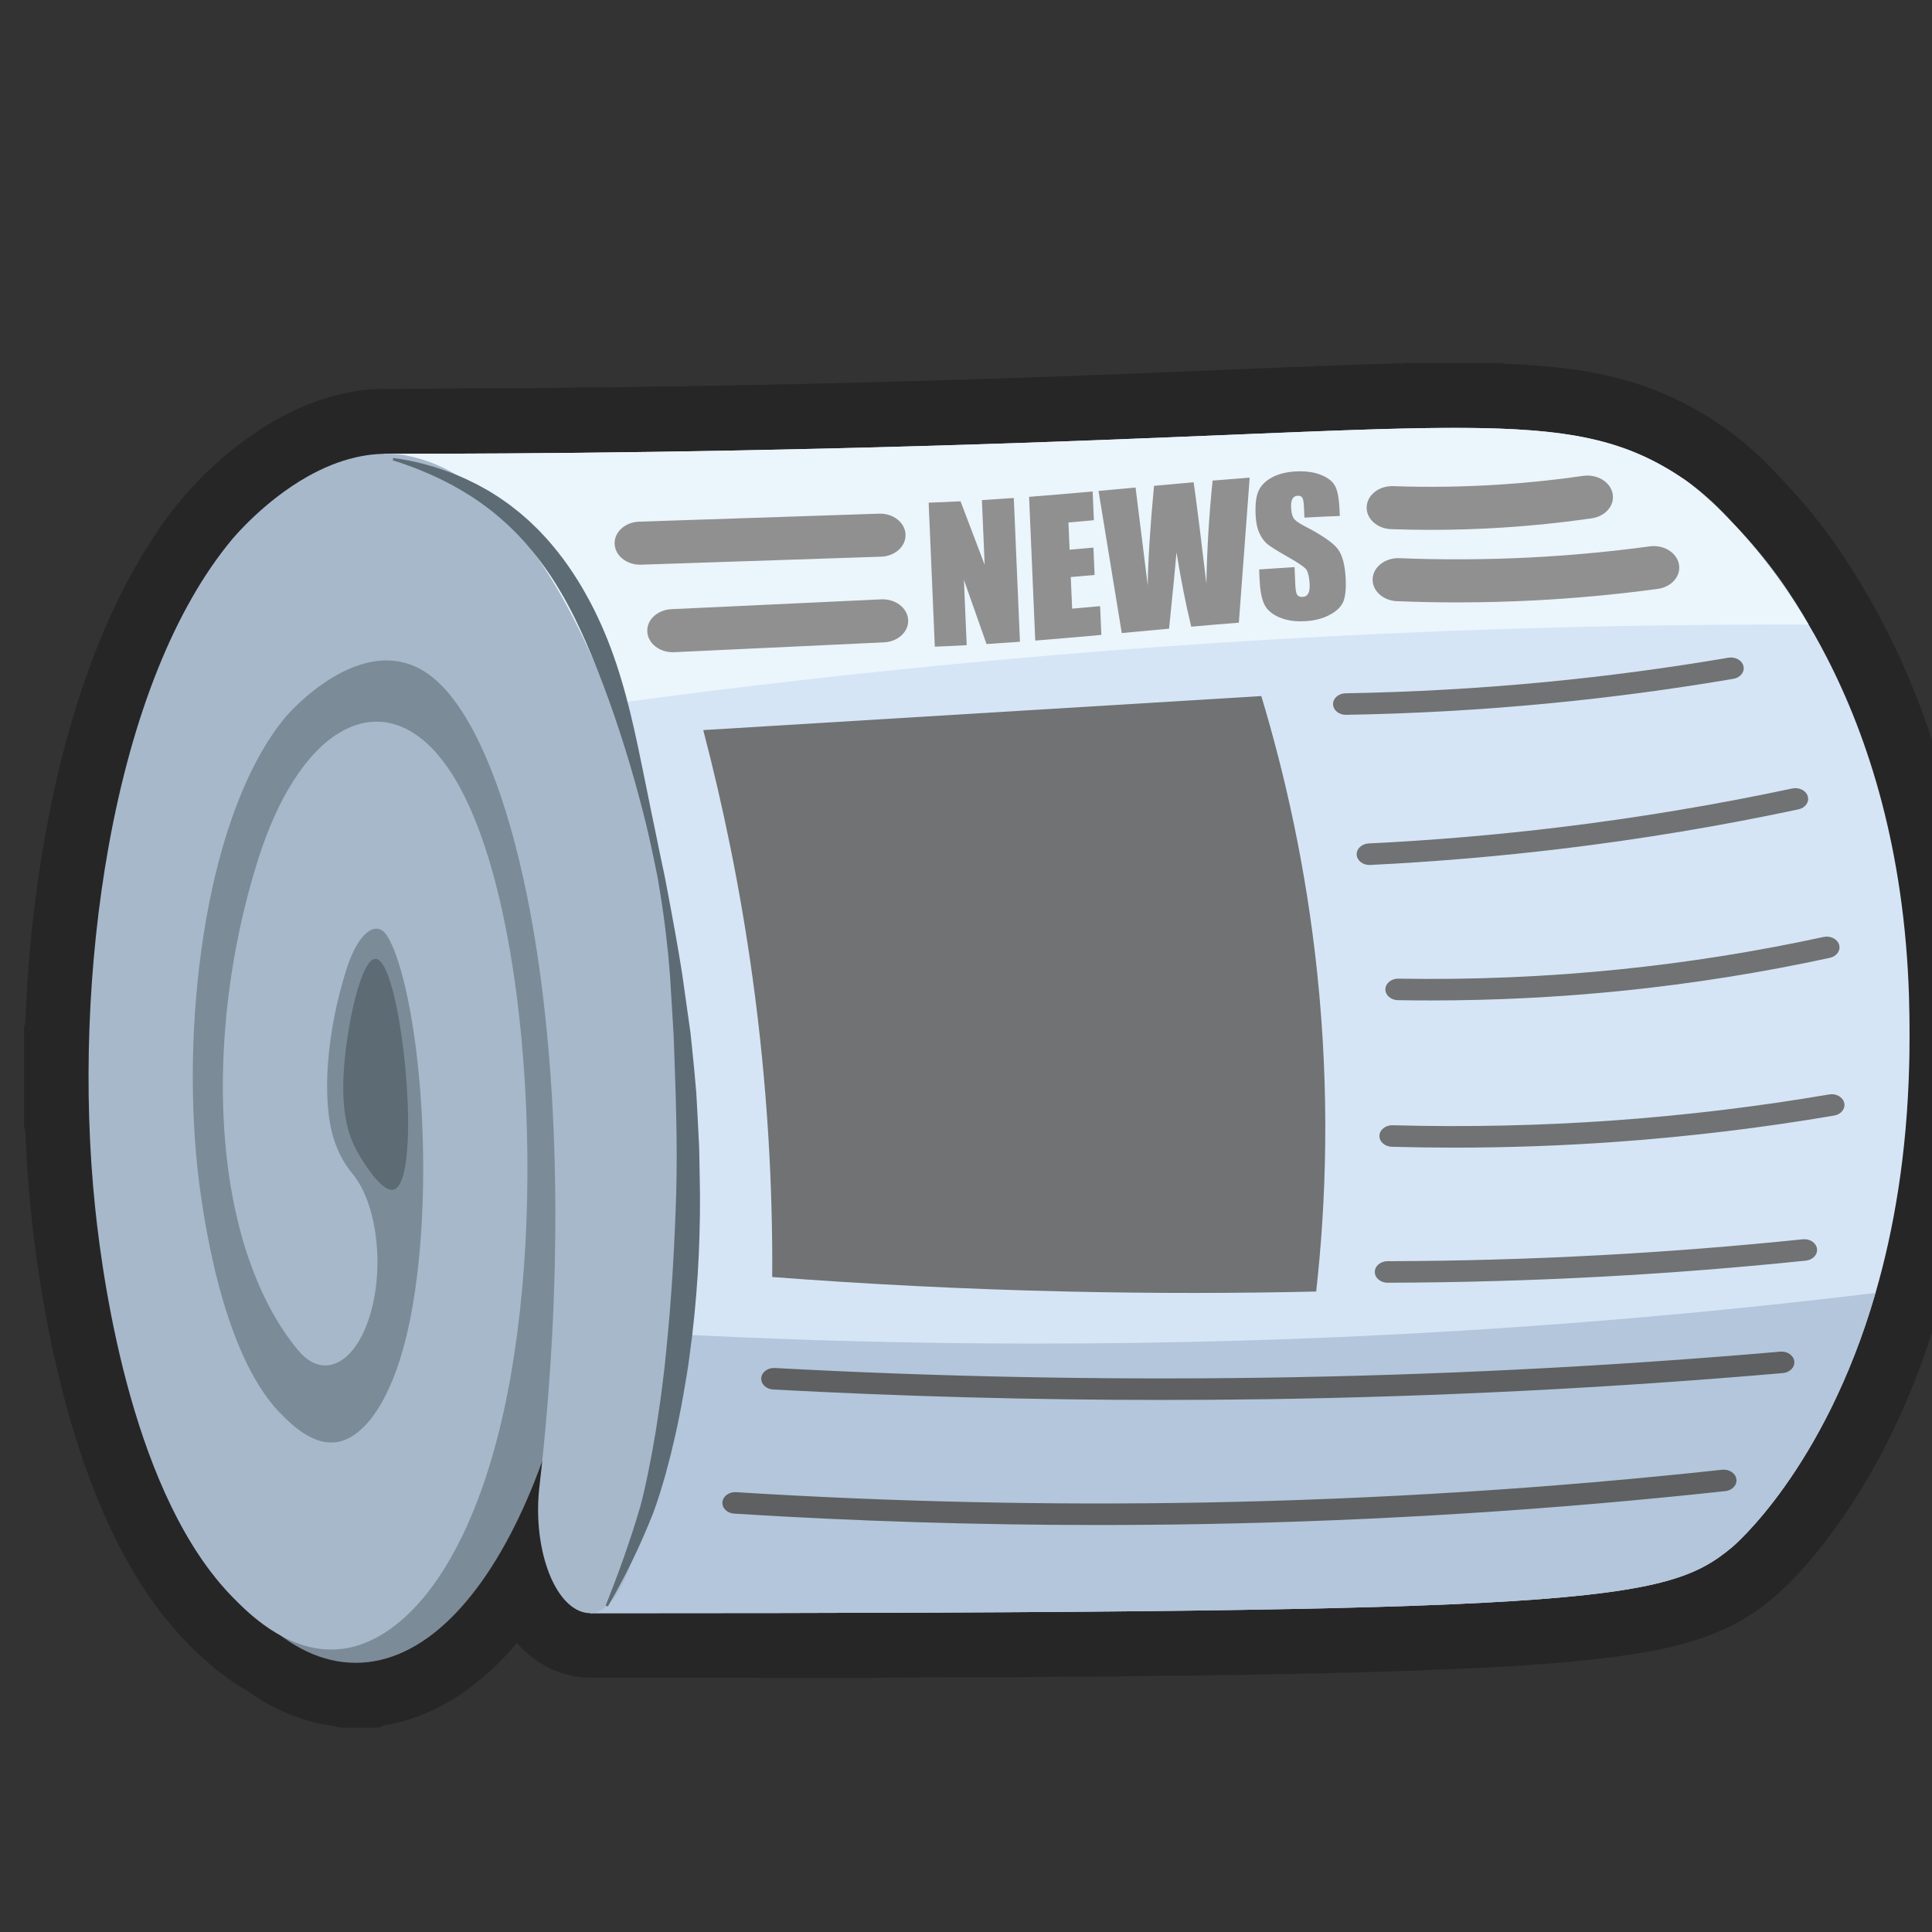 <?xml version="1.0" encoding="UTF-8" standalone="no"?>

<svg
   version="1.1"
   id="svg2"
   width="32"
   height="32"
   viewBox="650 650 1400 1400"
   xmlns="http://www.w3.org/2000/svg">
  <rect x="650" y="650" width="1400" height="1400" fill="#333333" stroke="none"/>
  <g
     transform="matrix(1.333,0,0,-1.333,0,2666.667)">
    <g
       transform="scale(0.1)">
      <path
         d="m 12574.9,12805.9 c 132.8,0 265.5,0 398.2,0 6,-2.5 12.3,-2.5 18.6,-2.6 36.9,-0.5 73.8,-1.5 110.8,-3.5 57.8,-3 115.4,-7.8 173,-12.9 74.4,-6.6 148.2,-17.3 221.3,-32 132.8,-26.6 260,-69.3 380.6,-131.6 124.4,-64.3 236.7,-144.9 337.1,-242.4 46.1,-44.8 89.2,-92.4 132.9,-139.4 77.6,-83.4 149.7,-171.5 215.1,-264.8 127.9,-182.2 236.2,-375.6 328.7,-578.1 97.7,-214 173.6,-435.6 231.4,-663.5 41.2,-162.5 72.9,-326.9 94.9,-493.2 18.8,-142.5 35.5,-285.3 37.7,-429.3 0.1,-5.5 1.6,-10.9 2.5,-16.4 0,-191.5 0,-382.9 0,-574.3 -2.4,-8.1 -2.6,-16.5 -2.7,-24.9 0,-18.1 0.3,-36.4 -0.8,-54.5 -5.8,-91.9 -13.6,-183.6 -23.9,-275.2 -14.3,-127.1 -33.1,-253.4 -57.4,-378.8 -39.8,-205.3 -92.9,-407.1 -162.6,-604.3 -58.9,-166.9 -128.1,-329.2 -210.6,-485.8 -65.5,-124.4 -137.8,-244.6 -219.9,-358.8 -78.8,-109.6 -162.9,-214.8 -262.5,-306.5 -65.2,-60.1 -137.7,-109.4 -218.8,-145.7 -100.7,-45.1 -207,-71.2 -314.9,-91.5 -137.2,-25.9 -275.9,-40.6 -414.7,-53.8 -71.5,-6.8 -143.1,-11.9 -214.8,-16.9 -70.9,-4.9 -141.9,-9.4 -212.9,-12.5 -57.1,-2.5 -114.2,-5.9 -171.3,-8.2 -72.5,-2.9 -145,-4.9 -217.4,-8.7 -41.1,-2.2 -82.3,-0.8 -123.4,-3.8 -47.3,-3.5 -94.8,-1.3 -142.3,-4.3 -54.2,-3.4 -108.7,-1 -163.1,-4.2 -62.7,-3.6 -125.6,-0.8 -188.4,-4.1 -75.2,-3.9 -150.6,-0.8 -226,-4.2 -90.6,-4.1 -181.4,-0.8 -272.2,-4.1 -117.2,-4.4 -234.5,-0.9 -351.8,-4.2 -158.4,-4.6 -316.9,-1.4 -475.4,-4.1 -273.7,-4.7 -547.5,-0.6 -821.25,-4.3 -192.74,-2.6 -385.51,-2.1 -578.28,-1.7 -78.97,0.2 -157.94,0.4 -236.91,0.3 -294.08,-0.1 -588.17,0 -882.26,0 -11.17,0 -22.2,0.8 -33.26,3.2 -47.33,10.1 -83.58,37.5 -114.48,73 -38.14,43.7 -63.95,94.8 -84.58,148.5 -41.32,107.7 -55.85,220.3 -58.23,334.6 -1.03,49.5 3.88,99 9.36,148.3 2.5,22.5 7.88,45 5.93,68.5 -6.78,-2.4 -6.72,-8.1 -8.4,-12.2 -14.75,-36.3 -28.59,-72.9 -43.74,-108.9 -68.9,-163.9 -149.73,-321.6 -251.69,-467.7 -84.82,-121.6 -181.55,-232.1 -302.56,-319.4 -88.33,-63.7 -184.49,-109.8 -292.6,-128.9 -17.11,-3.1 -34.85,-3 -51.26,-9.7 -33.54,0 -67.07,0 -100.6,0 -10.23,2.1 -20.38,4.9 -30.71,6.2 -81.45,10.4 -157.08,37.8 -228.96,76.8 -37.56,20.3 -70.98,47.2 -107.76,68.5 -78,45 -147.62,100.6 -212.37,162.6 -82.5,79 -155.42,166.2 -219.34,260.9 -97.35,144.3 -174.28,299.2 -239.63,460 -84.58,208.2 -147.97,423 -199.32,641.6 -36.59,155.7 -66.61,312.7 -90.93,470.8 -15.29,99.4 -28.74,199 -39.33,299 -6.46,61.1 -12.11,122.2 -17.24,183.4 -6.42,76.5 -10.77,153.1 -14.69,229.8 -1.89,36.9 -2.96,73.9 -4.27,110.9 -0.23,6.4 -1.28,12.5 -3.9,18.3 0,132.7 0,265.5 0,398.2 2.61,5.8 3.67,11.9 3.9,18.3 2.86,78.8 6.21,157.5 11,236.3 4.06,66.9 8.87,133.7 14.8,200.4 8.52,96 19.17,191.7 31.63,287.2 17.6,135.1 39.13,269.5 65.24,403.1 38.72,198.3 86.88,394.2 147.96,586.8 53.26,168 115.84,332.3 191.87,491.4 57.61,120.5 123.29,236.4 197.81,347.4 102.59,152.9 226.8,284.9 373.58,395.8 107.72,81.4 223.22,148.5 352.82,189 62.15,19.5 125.56,34.5 190.82,35.4 134.72,1.9 269.47,1 404.23,3.4 91.84,1.6 183.71,1.5 275.58,1.3 114.83,-0.1 229.68,-0.3 344.51,3 56.74,1.6 113.5,1.6 170.27,1.5 67.5,0 135.02,-0.1 202.52,2.7 92.03,3.7 184.22,-0.2 276.39,3.9 84.32,3.8 168.87,0.2 253.32,4.5 66.17,3.3 132.52,0.3 198.84,3.9 68.94,3.7 138.13,0.4 207.2,4.5 54.99,3.2 110.17,0.6 165.32,3.9 59.14,3.5 118.56,0.6 177.86,4.5 48.7,3.2 97.58,0.6 146.45,3.8 52.85,3.5 105.99,0.9 159,4.6 43.1,3 86.44,0.8 129.64,3.8 48.7,3.3 97.7,1 146.5,4.6 39.6,2.9 79.4,0.6 119.2,3.8 43,3.5 86.4,1 129.6,4.5 38.9,3.1 78.1,2.2 117.1,3.8 78.1,3 156.2,4.7 234.2,9 35.5,1.9 71.1,2.1 106.6,3.6 72.5,3 145,4.8 217.4,9 33.4,1.9 66.9,2 100.4,3.5 68.9,3.2 137.9,5.9 206.9,8.7 66.9,2.7 133.8,5.6 200.7,8.4 68.2,2.9 136.5,5.8 204.8,8.2 48.1,1.8 96.2,4.7 144.3,5.4 4.6,0.1 9.1,0 13.7,-0.1 9.5,-0.2 18.9,-0.4 28.2,0.8 48.6,6.3 97.6,1.9 146.3,6.8 36,3.5 72.4,1.4 108.7,3.7 50.7,3.2 101.8,1.9 152.7,4.7 28.8,1.5 57.7,1.3 86.7,1.2 13,-0.1 26,-0.2 39,-0.1 1,0 2.1,0 3.1,0 6.6,0 13.3,-0.1 19.6,2.6"
         style="fill:#484545;fill-opacity:1;fill-rule:nonzero;stroke:none"
         id="path14" />
      <path
         d="m 12574.9,12805.9 v -349.3 c 132.8,0 265.5,0 398.2,0 v 349.3 l -134.4,-322.4 c 21.4,-9 41.9,-15.2 60,-19.3 27.3,-6.3 49,-8.4 63.7,-9.3 14.7,-0.9 22.9,-0.8 24.5,-0.9 33.9,-0.5 66.2,-1.4 97,-3 51.2,-2.7 104.7,-7 160.6,-12 61.5,-5.5 122.7,-14.4 183.7,-26.6 104.4,-21 199.5,-53.3 288.8,-99.4 94.8,-49.1 178.1,-109 254.1,-182.7 35.5,-34.4 74.8,-77.4 120.5,-126.7 67.6,-72.6 129.4,-148.3 185,-227.6 114.4,-162.9 212.3,-337.3 296.8,-522.5 88.3,-193.3 157.5,-394.8 210.6,-604.3 37.9,-149.5 67,-300.4 87.2,-453 18.5,-139.1 33,-268.4 34.8,-389 0.2,-16.4 1.5,-30 2.8,-40.7 1.9,-16 3.9,-25.7 4.6,-29.6 0.2,-1 0.3,-1.6 0.4,-1.8 v -0.1 l 228.9,43.5 -230.3,-35.4 c 0.8,-5.3 1.4,-8 1.4,-8.1 l 228.9,43.5 -230.3,-35.4 345.3,53.1 h -349.3 c 0,-191.5 0,-382.9 0,-574.3 h 349.3 l -335.1,98.8 c -9.6,-32.7 -13.4,-60.8 -15.2,-81.4 -1.7,-20.7 -1.6,-34.2 -1.7,-40.7 v 0.1 c 0,-3.5 0,-6.7 0,-9.7 0,-3 0,-5.7 0,-8.3 0,-5.7 0,-9.9 -0.1,-12.6 0,-1.4 0,-2.4 0,-3 l -0.1,-0.6 v -0.1 l 4.9,-0.3 -4.9,0.3 v 0 l 4.9,-0.3 -4.9,0.3 v 0.1 c -5.4,-86.9 -12.8,-172.9 -22.3,-258.2 -13.4,-118.8 -30.9,-235.9 -53.3,-351.4 -36.8,-190.2 -85.6,-375.1 -148.9,-554.4 -54,-153 -116.7,-299.5 -190.4,-439.3 -59.4,-112.8 -123.4,-219 -194.4,-317.7 -35.9,-49.9 -71.4,-96.5 -107.1,-138.9 -35.7,-42.4 -71.6,-80.6 -108.5,-114.6 -40.3,-37 -80.6,-63.9 -124.9,-83.8 -31.4,-14.1 -66.5,-26.4 -105.9,-37.4 -39.4,-11 -83.2,-20.6 -130.9,-29.6 -118.8,-22.5 -246.8,-36.5 -383.2,-49.4 -65.9,-6.3 -134.5,-11.2 -205.6,-16.1 -69.9,-4.8 -137.9,-9.2 -204.1,-12 -60.9,-2.7 -117.6,-6.1 -170.1,-8.2 -69.3,-2.8 -143.4,-4.7 -222.2,-8.9 -10.2,-0.6 -26.2,-0.9 -47.9,-1.2 -21.7,-0.3 -49.1,-0.7 -82.1,-3 v 0 c -9.7,-0.8 -26.2,-1.2 -49.4,-1.4 -23.2,-0.3 -53.1,-0.4 -89.5,-2.6 -14.6,-1 -35.4,-1.4 -62.4,-1.6 -26.9,-0.2 -60,-0.3 -99.1,-2.5 -19.4,-1.2 -44.6,-1.5 -75.6,-1.7 -31,-0.2 -67.9,-0.2 -110.4,-2.3 -26.8,-1.5 -58.9,-1.7 -96.3,-1.9 -37.3,-0.1 -79.8,-0.1 -127.5,-2.3 -35.8,-1.6 -76.1,-1.9 -121,-1.9 -44.9,-0.1 -94.4,-0.1 -148.4,-2.1 -50.7,-1.9 -105.2,-2.1 -163.3,-2.2 -58.2,-0.1 -120,0 -185.5,-1.8 -147.1,-4.4 -304.2,-1.3 -471.4,-4 -266.2,-4.6 -539.6,-0.6 -819.95,-4.3 -117.26,-1.6 -235.24,-2 -353.94,-2 -145.25,0 -291.57,0.7 -438.94,0.7 -5.86,0 -11.83,0 -17.88,0 h -1.62 1.76 c -114.89,-0.1 -229.79,-0.1 -344.7,-0.1 -179.1,0 -358.23,0 -537.41,0.1 h 0.02 l -0.02,-190.5 39.71,185.9 c -19.85,4.2 -34.51,4.5 -39.69,4.6 l -0.02,-190.5 39.71,185.9 h -0.03 l -35.59,-166.6 67.48,156.4 c -9.93,4.3 -21.08,7.9 -31.89,10.2 l -35.59,-166.6 67.48,156.4 -60.36,-139.9 94.41,119.9 c -7.18,5.7 -19.06,13.6 -34.05,20 l -60.36,-139.9 94.41,119.9 -61.78,-78.4 69.57,71.7 c -1.6,1.5 -4.16,3.9 -7.79,6.7 l -61.78,-78.4 69.57,71.7 -38.36,-39.6 40.08,37.9 -1.72,1.7 -38.36,-39.6 40.08,37.9 -19.44,-18.4 19.81,18 -0.37,0.4 -19.44,-18.4 19.81,18 -3.84,-3.5 3.91,3.4 -0.07,0.1 -3.84,-3.5 3.91,3.4 c -0.44,0.5 -2.61,3 -6.49,10 -3.85,7 -9.2,18.3 -15.3,34.2 -10.94,28.5 -19.2,59.8 -25.05,95.7 -5.85,35.8 -9.14,76.2 -10.06,121 -0.04,2 -0.06,4 -0.06,6.2 -0.11,21.6 2.55,53.8 7.36,96.2 l -51.23,5.7 51.16,-6.3 0.07,0.6 -51.23,5.7 51.16,-6.3 0.03,0.3 c 0.16,1.5 1.63,10.5 3.76,26.7 2.04,16.1 4.72,39.8 4.77,70.3 0,12.1 -0.46,25.2 -1.61,39.2 l -37.37,452.1 -427.55,-151.7 c -21.42,-7.6 -44.22,-18 -66.55,-31.5 -19.52,-11.8 -38.59,-26.1 -55.71,-41.7 -15,-13.6 -28.49,-28.3 -40,-42.9 -20.24,-25.7 -34.2,-50.7 -43.51,-70.6 -7.01,-15.1 -11.57,-27.4 -14.67,-36.4 -2.32,-6.8 -3.82,-11.7 -4.72,-14.8 -0.68,-2.2 -1.02,-3.4 -1.03,-3.5 l 239.68,-69.5 -239.15,71.3 c -0.38,-1.2 -0.53,-1.8 -0.53,-1.8 l 239.68,-69.5 -239.15,71.3 313.15,-93.3 -302.6,123.2 c -6.62,-16.3 -9.38,-26.1 -10.55,-29.9 l 313.15,-93.3 -302.6,123.2 c -16.93,-41.6 -30.36,-77 -42.28,-105.3 -62.09,-147.8 -132.08,-282.7 -216.13,-403.1 -35.17,-50.4 -70.72,-95.5 -107.17,-134.7 -36.48,-39.2 -73.72,-72.7 -113.3,-101.3 -27.85,-20.1 -53.7,-35.1 -77.95,-46 -24.34,-10.9 -47.03,-18 -71.08,-22.3 h -0.02 l 30.04,-169.8 -23.76,170.8 c -1.04,-0.1 -3.14,-0.4 -6.28,-1 l 30.04,-169.8 -23.76,170.8 10.14,-72.9 -9.39,73 -0.75,-0.1 10.14,-72.9 -9.39,73 h -0.39 c -2.32,-0.4 -14.63,-1.4 -36.75,-5.1 -21.96,-3.8 -54.42,-10.7 -92.82,-26.4 l 132.51,-323.2 v 349.3 c -33.54,0 -67.07,0 -100.6,0 v -349.3 l 70.06,342.2 -16.21,-79.1 16.79,79 -0.58,0.1 -16.21,-79.1 16.79,79 -5.99,-28.2 6.07,28.2 h -0.08 l -5.99,-28.2 6.07,28.2 -0.82,0.2 c -2.01,0.4 -7.66,1.8 -17.02,3.7 -9.36,2 -22.46,4.5 -39.48,6.7 -15.78,2 -31.57,5.7 -49.06,11.7 -17.45,5.9 -36.56,14.3 -57.69,25.7 l -10.97,6 10.97,-6 c -0.19,0 -8.61,5.1 -24.88,16.2 -16.33,10.9 -40.44,27.9 -74.43,47.6 -24.1,13.9 -47.96,30.1 -72.12,48.8 -24.15,18.7 -48.56,39.9 -73.44,63.7 -64.03,61.4 -120.74,129 -171.36,204 -80.19,118.8 -146.75,251.3 -205.56,396.1 -75.95,186.9 -134.53,384.1 -182.89,590 -34.37,146.2 -62.7,294.3 -85.74,444 -14.63,95.2 -27.32,189.3 -37.2,282.7 -6.14,57.9 -11.56,116.5 -16.53,175.8 -5.9,70.3 -10.07,143.1 -13.92,218.5 -1.64,31.7 -2.67,66.9 -4.03,105.4 -0.66,18.3 -2.61,40.8 -7.82,66.4 -5.16,25.6 -13.8,54.5 -26.8,83.2 l -318.38,-143.7 h 349.31 c 0,132.7 0,265.5 0,398.2 h -349.31 l 318.63,-143.2 c 12.87,28.6 21.43,57.2 26.55,82.7 5.18,25.5 7.13,47.9 7.8,66.1 2.81,77.4 6.06,153.3 10.59,227.8 3.9,64.3 8.49,127.8 14.08,190.7 8.06,90.8 18.18,181.8 30.06,273 16.73,128.3 37.11,255.4 61.69,381.3 36.58,187.2 81.66,370.1 138.11,548.1 49.28,155.5 106.23,304.5 174.04,446.3 50.66,105.9 107.97,207 172.7,303.4 81.89,121.8 178.25,224.1 294.11,311.8 42.79,32.4 84.43,59.8 125.22,82.1 40.84,22.3 80.73,39.5 121.34,52.3 23.15,7.2 42.53,12.3 57.74,15.3 15.26,3 26.21,4 33.68,4.1 129.9,1.8 265.08,0.9 405.52,3.4 63.73,1.1 128.65,1.4 194.76,1.4 49.12,0 98.9,-0.1 149.33,-0.1 91.12,0 184.38,0.4 279.76,3.1 41.65,1.2 85.7,1.4 132.13,1.4 18.43,0 37.24,0 56.42,0 59.25,0 122.08,0.2 188.45,2.9 36.42,1.5 77.78,1.6 124.08,1.6 46.3,0 97.53,0 153.65,2.4 32.12,1.5 69.49,1.6 112.08,1.8 42.59,0.1 90.4,0.2 143.34,2.8 21.88,1.2 49.49,1.4 82.84,1.4 33.34,0.2 72.42,0.2 117.13,2.6 22.78,1.2 51.6,1.5 86.44,1.6 34.83,0.2 75.68,0.3 122.43,3 15.11,0.9 36.48,1.2 64.12,1.3 27.64,0.2 61.56,0.2 101.63,2.6 16.99,1 40.5,1.3 70.5,1.5 29.98,0.2 66.46,0.4 109.28,3.1 10.61,0.7 28.13,1.1 52.61,1.2 24.46,0.2 55.88,0.2 94.08,2.6 13.06,1 32.96,1.3 59.7,1.5 26.72,0.3 60.28,0.5 100.51,3.2 7.59,0.6 22.17,0.9 43.79,1.1 21.64,0.2 50.24,0.3 85.74,2.7 10.7,0.8 28.5,1.1 53.2,1.4 24.7,0.3 56.4,0.5 94.9,3.3 4.5,0.4 16.9,0.8 37.1,0.9 20.3,0.3 48.4,0.3 84.3,3.1 5.5,0.5 19.1,0.9 40.8,1.1 21.6,0.3 51.4,0.4 89,3.4 7.6,0.6 20,1.1 37.1,1.4 17.1,0.4 38.9,0.5 65.4,1.5 74.2,2.9 154.2,4.6 239.8,9.3 23.9,1.4 57.9,1.6 102.1,3.4 68.5,2.9 142.8,4.7 222.8,9.2 21.1,1.3 53.2,1.5 96.2,3.4 67.7,3.1 136.1,5.8 205.2,8.6 67.4,2.7 134.5,5.6 201.3,8.4 68.4,2.9 135.9,5.7 202.6,8.1 54.2,2 99.8,4.8 136.7,5.2 l -1.8,127.7 V 12437 h 1.8 l -1.8,127.7 v -127.7 56.8 l -0.5,-56.8 h 0.5 v 56.8 l -0.5,-56.8 h 1.3 c 2.7,0 9.4,-0.3 20.4,-0.3 14,0.1 34.9,0.3 62.7,3.9 v 0 l -0.5,4.2 0.5,-4.2 v 0 l -0.5,4.2 0.5,-4.2 c 0.3,0.2 11.6,0.9 34.3,1.1 22.6,0.3 56.6,0.1 101.5,4.5 h 0.2 c 1.5,0.1 10.3,0.5 26.4,0.6 16,0.3 39.3,0.2 69.7,2.1 15,1 34.9,1.5 59.8,1.9 24.9,0.4 54.7,0.7 89.4,2.5 10.2,0.6 23.6,0.9 40.4,0.9 15.5,0 33.9,-0.3 55.1,-0.3 4.4,0 9,0 13.6,0.1 v 0 l -1,162.9 V 12454 h 1 l -1,162.9 v -162.9 70.2 l -0.1,-70.2 h 0.1 v 70.2 l -0.1,-70.2 h 1 c 0.7,0 1.7,0 3.1,0 7.2,0.1 24.1,-0.2 50.5,2.9 13.2,1.5 28.7,4.1 46.1,8.3 17.3,4.3 36.4,10.3 56.1,18.5 l -135.1,322.2 v -349.3 349.3 l -135,322.1 123.8,-295.3 -76.3,311 c -14.5,-3.5 -30.7,-8.6 -47.5,-15.7 l 123.8,-295.3 -76.3,311 73.7,-300.3 -22.9,308.4 c -11.7,-0.9 -29.1,-2.8 -50.8,-8.1 l 73.7,-300.3 -22.9,308.4 19.1,-258 v 258.8 c -0.9,0 -7.3,0.1 -19.1,-0.8 l 19.1,-258 v 258.8 -69.5 l 0.2,69.5 h -0.2 v -69.5 l 0.2,69.5 h -1 c -0.7,0 -1.8,0 -3.2,0 -0.9,0 -2,0 -3.2,0 v 0 c -3,0 -6.1,0 -9.4,0 -15.5,0 -33.9,0.2 -55.1,0.2 -22.8,0 -48.7,-0.3 -77.8,-1.8 -16.3,-0.9 -37.4,-1.3 -63.5,-1.7 -26,-0.5 -57,-0.9 -92.8,-3.2 -3.9,-0.3 -15.9,-0.5 -36,-0.7 -20.2,-0.3 -48.6,-0.5 -85.1,-4.1 -2.3,-0.3 -16.4,-0.9 -42.6,-1.1 -13.1,-0.1 -29.2,-0.3 -48.3,-1.2 -19,-0.9 -41,-2.4 -65.8,-5.6 v 0 l 27.5,-211 v 213 c -2.2,-0.1 -11.4,0 -27.5,-2 l 27.5,-211 v 213 -57.1 l 0.5,57.1 h -0.5 v -57.1 l 0.5,57.1 h -1.3 c -2.7,0 -9.5,0.2 -20.4,0.3 -2.4,0 -5.1,-0.1 -8,-0.1 -59.3,-0.9 -109.9,-4.2 -151.9,-5.6 -69.8,-2.5 -138.9,-5.4 -207.1,-8.3 v 0 c -66.9,-2.8 -133.6,-5.7 -200,-8.4 -68.9,-2.7 -138.4,-5.5 -208.7,-8.7 v 0 c -23.9,-1.2 -58.7,-1.3 -104.5,-3.8 l -1.8,-0.1 1.8,0.1 c -64.8,-3.7 -135.6,-5.5 -212,-8.7 -26.9,-1.2 -64,-1.3 -111.2,-3.8 -70.3,-3.9 -146.5,-5.6 -228.5,-8.8 -12.5,-0.5 -29.8,-0.7 -51.8,-1.1 -21.9,-0.4 -48.6,-1.1 -79.8,-3.6 v 0 c -5.7,-0.5 -19.2,-0.9 -40.8,-1.1 -21.6,-0.3 -51.2,-0.3 -88.7,-3.3 -4,-0.4 -15.6,-0.8 -35.1,-0.9 -19.5,-0.2 -46.9,-0.2 -82,-2.7 -10.3,-0.8 -27.5,-1.3 -51.6,-1.5 -24.1,-0.4 -55.2,-0.5 -93.1,-3 -7.8,-0.6 -22.4,-1 -44.09,-1.1 -21.63,-0.3 -50.25,-0.3 -85.76,-2.7 -12.78,-1 -32.3,-1.4 -58.61,-1.6 -26.29,-0.3 -59.38,-0.3 -99.18,-2.9 -10.66,-0.8 -28.13,-1.1 -52.5,-1.2 -24.35,-0.2 -55.62,-0.2 -93.71,-2.6 -16.47,-1.1 -39.35,-1.5 -68.69,-1.7 -29.32,-0.2 -65.1,-0.3 -107.25,-2.8 -15.09,-0.9 -36.33,-1.2 -63.81,-1.3 -27.48,-0.2 -61.19,-0.2 -101.07,-2.5 -22.33,-1.3 -50.61,-1.7 -84.88,-1.8 -34.26,-0.2 -74.5,-0.2 -120.66,-2.6 -21.61,-1.2 -48.86,-1.5 -81.82,-1.5 -32.95,-0.2 -71.6,-0.1 -115.9,-2.3 -31.5,-1.6 -68.19,-1.9 -110.07,-2 -41.88,-0.2 -88.94,-0.1 -141.14,-2.4 -36.05,-1.6 -76.99,-1.8 -122.84,-1.8 -45.84,0 -96.59,0.1 -152.2,-2.1 -49.81,-2.1 -103.18,-2.4 -160.12,-2.4 -18.44,0 -37.24,0.1 -56.42,0.1 -48.31,-0.1 -99,-0.2 -152.04,-1.7 -84.48,-2.5 -171.1,-2.9 -259.85,-2.9 -49.12,0 -98.9,0.1 -149.33,0.1 -67.87,0 -136.93,-0.2 -207.16,-1.5 -129.08,-2.3 -263.39,-1.4 -402.95,-3.3 -57.79,-0.9 -111.18,-7.8 -159.47,-17.4 -48.34,-9.6 -91.74,-21.7 -130.75,-33.9 -88.99,-27.8 -171.65,-64.4 -247.89,-106.1 -76.29,-41.7 -146.24,-88.5 -211.17,-137.5 -177.71,-134.2 -329.77,-296 -453.05,-479.9 -84.32,-125.6 -158.37,-256.4 -222.93,-391.5 -84.26,-176.2 -152.46,-355.9 -209.7,-536.4 -65.7,-207.3 -116.95,-416.2 -157.82,-625.4 -27.63,-141.4 -50.31,-283.1 -68.79,-424.9 -13.02,-99.9 -24.21,-200.4 -33.19,-301.5 -6.27,-70.6 -11.31,-140.6 -15.53,-210.1 v -0.1 c -5.04,-82.9 -8.49,-164.5 -11.41,-244.7 l 291.59,-10.6 -285.9,58 c -3.94,-19.4 -5.25,-35.5 -5.69,-47.4 l 291.59,-10.6 -285.9,58 300.89,-61.1 -280.02,125.9 c -10.26,-22.8 -16.98,-45.5 -20.87,-64.8 l 300.89,-61.1 -280.02,125.9 -30.69,-68.3 v -74.9 c 0,-132.7 0,-265.5 0,-398.2 V 9000 l 30.94,-68.5 280.08,126.4 -301.19,-61.2 c 3.94,-19.5 10.73,-42.3 21.11,-65.2 l 280.08,126.4 -301.19,-61.2 286.26,58.2 -291.97,-10.4 c 0.43,-12 1.75,-28.2 5.71,-47.8 l 286.26,58.2 -291.97,-10.4 v 0 c 1.27,-35.4 2.37,-74.2 4.51,-116.4 v 0 c 3.99,-77.9 8.51,-158.3 15.45,-241.1 5.3,-63.1 11.17,-126.8 17.97,-191 11.29,-106.6 25.5,-211.7 41.44,-315.3 25.6,-166.4 57.31,-332.4 96.13,-497.6 54.34,-231.2 122.54,-463.7 215.76,-693.2 71.88,-176.8 159.19,-354.1 273.69,-523.9 77.22,-114.4 166.34,-221.1 267.33,-317.8 39.87,-38.2 82.63,-75.7 128.99,-111.6 46.33,-35.9 96.28,-70 150.18,-101.2 2.79,-1.5 13.79,-8.6 32.74,-21.5 19.03,-12.8 46.1,-31.4 83.47,-51.7 h -0.01 c 50.76,-27.5 105.4,-52.3 164.11,-72.4 58.65,-20.1 121.41,-35.4 187.08,-43.7 l 26.92,211.4 -39.01,-209.6 c 2.53,-0.4 6.55,-1.1 12.09,-1.8 l 26.92,211.4 -39.01,-209.6 22.72,122.1 -25.9,-121.4 c 0.23,-0.1 1.29,-0.3 3.18,-0.7 l 22.72,122.1 -25.9,-121.4 2.78,13 -2.82,-13 h 0.04 l 2.78,13 -2.82,-13 c 0.24,0 6.88,-1.7 20.05,-4.4 l 34.67,-7.1 h 35.4 c 33.53,0 67.06,0 100.6,0 h 68.82 l 63.68,26.1 -101.56,247.7 60.51,-260.8 c 10.13,2.3 24.37,6.3 41.05,13.1 l -101.56,247.7 60.51,-260.8 -49.39,212.9 33.33,-216.1 c 3.01,0.5 8.42,1.4 16.06,3.2 l -49.39,212.9 33.33,-216.1 -21.17,137.3 18.77,-137.6 c 0.47,0 1.27,0.1 2.4,0.3 l -21.17,137.3 18.77,-137.6 -9.84,72.1 9.42,-72.2 0.42,0.1 -9.84,72.1 9.42,-72.2 -1.33,10.2 1.29,-10.2 h 0.04 l -1.33,10.2 1.29,-10.2 c 0.61,0.2 13.87,1.2 39.57,5.6 h -0.02 c 84.06,14.8 163.52,40.4 236.36,73.2 72.94,32.9 139.33,72.8 199.82,116.5 81.42,58.7 153.05,124.1 216.39,192.3 63.37,68.3 118.6,139.3 168.25,210.4 119.86,171.9 211.53,352.2 287.24,532.3 18.38,43.8 32.64,81.6 45.22,112.4 5.63,13.9 8.77,23.8 10.69,29.9 0.82,2.6 1.4,4.6 1.78,5.9 l -2.49,0.7 2.47,-0.7 h 0.02 l -2.49,0.7 2.47,-0.7 -311.03,92.7 299.43,-125.2 c 7.17,17.3 10.35,28.4 11.6,32.5 l -311.03,92.7 299.43,-125.2 -310.68,129.9 286.12,-177.6 c 11.37,18.4 19.16,34.8 24.56,47.7 l -310.68,129.9 286.12,-177.6 -288.47,179 256.78,-222 c 12.61,14.5 23.17,29.3 31.69,43 l -288.47,179 256.78,-222 -257.1,222.3 189.49,-282.2 c 25.17,16.8 48.78,38 67.61,59.9 l -257.1,222.3 189.49,-282.2 -188.16,280.2 112.86,-318.1 c 23.87,8.4 50.15,21 75.3,37.9 l -188.16,280.2 112.86,-318.1 -116.8,329.2 -348.13,-28.8 222.35,18.4 h -223.12 c 0,-5.2 0.19,-11.4 0.77,-18.4 l 222.35,18.4 h -223.12 181.12 l -180.47,15.9 c -0.26,-3.1 -0.65,-8.4 -0.65,-15.9 h 181.12 l -180.47,15.9 107.63,-9.5 -107.39,11.9 c -0.05,-0.5 -0.14,-1.3 -0.24,-2.4 l 107.63,-9.5 -107.39,11.9 56.01,-6.2 -55.96,6.7 -0.05,-0.5 56.01,-6.2 -55.96,6.7 13.52,-1.6 -13.5,1.7 -0.02,-0.1 13.52,-1.6 -13.5,1.7 c 0.09,-0.4 -2.2,-13 -5.18,-38.5 -5.14,-47.2 -11.52,-104.9 -11.62,-173.3 0,-6.8 0.06,-13.7 0.21,-20.7 1.46,-69.6 6.63,-142.7 18.97,-218.7 12.34,-75.9 32.01,-154.7 62.39,-233.9 14.52,-37.7 32.39,-78.8 56.13,-121.8 23.71,-42.9 53.52,-87.8 91.24,-131.1 15.3,-17.5 32.63,-35.7 52.6,-53.8 29.89,-27.2 65.99,-54.5 108.71,-77.9 42.56,-23.4 91.77,-42.4 143.53,-53.3 h -0.03 c 41.98,-9 78.69,-10.9 106.2,-10.9 h 0.02 c 179.11,0 358.26,0 537.46,0 114.97,0 229.96,0 344.97,0 h 0.14 c 5.68,0 11.47,0 17.33,0 145.26,0 291.58,-0.6 438.94,-0.6 120.41,0 241.53,0.4 363.33,2 267.16,3.7 541.36,-0.4 822.46,4.3 149.9,2.7 309.8,-0.6 479.5,4.2 51.8,1.5 107.3,1.5 166.4,1.6 59.1,0.1 122,0.2 188.4,2.7 36.8,1.4 78,1.5 123.9,1.5 45.8,0.2 96.2,0.3 151.1,2.7 27.7,1.3 60.5,1.5 98.6,1.6 38,0.2 81.3,0.3 129.6,2.8 20.3,1 46.4,1.3 78.1,1.4 31.8,0.2 69.4,0.3 112.6,2.8 15.3,0.9 36.7,1.2 64.2,1.4 27.5,0.3 61.1,0.4 100.7,2.9 11,0.8 28.6,1.1 52.9,1.3 24.2,0.3 55.1,0.5 92.6,3.2 h 0.1 c 8.1,0.6 21.9,1 41.3,1.3 19.5,0.3 44.6,0.4 75.4,2 66.1,3.6 137,5.5 212.7,8.5 61.6,2.5 119.1,6 172.5,8.3 75.9,3.3 149.8,8.1 221.8,13 72.1,5 146.8,10.3 223.8,17.6 141.3,13.6 290.7,29 446.3,58.3 60.1,11.4 123.5,24.9 189.4,43.3 65.8,18.4 134.3,41.7 203.6,72.7 117.9,52.7 222.7,124.5 312.7,207.5 62.7,57.8 118.6,118 169.6,178.6 51,60.5 97,121.4 139.9,181 93.2,129.7 173.6,263.9 245.2,399.9 91.4,173.4 167.2,351.5 231,532.2 76,215.3 133.4,433.9 176.1,654.2 26.3,135.4 46.4,270.9 61.6,406.2 11,97.9 19.3,195.4 25.4,292.4 v 0.1 c 1.6,25.9 1.5,46 1.5,60 0,3 0,5.8 0,8.3 0,2.4 0,4.5 0,6.3 v 0.1 0.4 l -91.9,0.7 91.9,-1.8 v 1.1 l -91.9,0.7 91.9,-1.8 -239.4,4.7 237.9,-27 c 1.3,12.3 1.5,19.8 1.5,22.3 l -239.4,4.7 237.9,-27 -288.3,32.7 278.2,-82 c 5.9,20.1 8.7,37.1 10.1,49.3 l -288.3,32.7 278.2,-82 14.3,48.3 v 50.5 c 0,191.4 0,382.8 0,574.3 v 26.6 l -4.1,26.4 c -1.2,8.1 -2.3,13.6 -2.8,16.4 -0.2,1 -0.3,1.7 -0.4,2 v 0.2 l -242.5,-46.1 244.5,33.9 c -1.2,8.2 -2,12.2 -2,12.2 l -242.5,-46.1 244.5,33.9 -304.8,-42.3 307.6,4.8 c -0.3,16.8 -1.7,29.3 -2.8,37.5 l -304.8,-42.3 307.6,4.8 c -2.7,167.4 -21.5,323.5 -40.7,469.6 -23.7,179.9 -58.1,357.7 -102.6,533.3 -62.4,246.2 -145.1,488 -252.3,722.7 -100.3,219.7 -219,432.2 -360.5,633.7 v 0.1 c -75.3,107.2 -157.5,207.6 -245.2,301.9 v 0 c -41.7,44.8 -88.7,96.9 -145.4,152.1 -124.7,121.2 -266,222.6 -420,302.1 v 0 c -151.9,78.6 -311.3,131.6 -472.3,163.8 -85.3,17.1 -171.7,29.7 -259.1,37.5 v 0 c -59.3,5.2 -121,10.3 -185.4,13.8 -43.1,2.2 -84.6,3.3 -124.6,3.9 h 0.1 -1 -0.1 l -4.2,-271.1 33.6,268.9 c -19.6,2.3 -29.3,2.1 -29.4,2.2 l -4.2,-271.1 33.6,268.9 -38.9,-310.6 74.9,303.9 c -14.1,3.5 -26.3,5.5 -36,6.7 l -38.9,-310.6 74.9,303.9 -76.8,-311.8 123.6,296.4 c -16.7,7 -32.7,12 -46.8,15.4 l -76.8,-311.8 123.6,296.4 -64.5,26.9 h -70 c -132.7,0 -265.4,0 -398.2,0 h -70.2 l -64.8,-27.2 135,-322.1"
         style="fill:#272627;fill-opacity:1;fill-rule:nonzero;stroke:none"
         id="path16" />
      <path
         d="m 15256.1,9398.7 c 0,0 -0.5,-27.6 -1.2,-54.9 -11.8,-487.9 -83.5,-900.5 -183.1,-1243.6 -280,-965.9 -779.6,-1382.1 -779.6,-1382.1 -362.5,-302 -753.1,-358.5 -6132.25,-358.7 h -74.92 c -33.72,190.1 -67.51,380.2 -101.22,570.3 -273.69,1541.6 -547.2,3083.2 -820.81,4624.9 -65.49,369.1 -130.99,738.2 -196.49,1107.3 762.3,-0.2 1967.7,8.2 3456.49,59 2492.4,85.2 3032.5,195.2 3611,-199.4 0,0 424.4,-289.6 773,-966.9 226.9,-440.6 421.6,-1045.2 446.8,-1840.9 4.9,-153.2 2.3,-315 2.3,-315"
         style="fill:#d5e5f6;fill-opacity:1;fill-rule:nonzero;stroke:none"
         id="path18" />
      <path
         d="m 8159.95,6359.4 h -74.92 c -33.72,190.1 -67.51,380.2 -101.22,570.3 24.81,324.9 49.62,649.8 74.43,974.8 768.03,-50 1588.36,-79.7 2455.26,-79.7 358.8,0 725.4,5.1 1099.8,15.9 1245.5,36.2 2402.4,131.4 3458.5,259.5 -280,-965.9 -779.6,-1382.1 -779.6,-1382.1 -362.5,-302 -753.1,-358.5 -6132.25,-358.7"
         style="fill:#b3c6db;fill-opacity:1;fill-rule:nonzero;stroke:none"
         id="path20" />
      <path
         d="m 14708,11733.8 c -145.5,246.1 -295.8,429.7 -417.5,557.5 199.8,-204.4 332.4,-406.2 417.5,-557.5 m -417.7,557.7 c -148.9,156.3 -254.8,228.9 -256.3,230 140.3,-95.7 254,-227.3 256.3,-230 m -256.3,230 v 0 0"
         style="fill:#cdd5de;fill-opacity:1;fill-rule:nonzero;stroke:none"
         id="path22" />
      <path
         d="m 7695.35,11230.8 c -242.95,477 -485.89,954.1 -728.84,1431.1 11.21,0 22.65,0 34.06,0 763.89,0 1955.54,9 3422.43,59 1123.3,38.4 1850.2,81.9 2362.6,81.9 624.6,0 930.6,-64.5 1248.4,-281.3 v 0 0 c 0,0 0,0 0,0 1.5,-1.1 107.4,-73.7 256.3,-230 0,-0.1 0,-0.1 0,-0.1 0.1,0 0.1,-0.1 0.2,-0.1 121.7,-127.8 272,-311.4 417.5,-557.5 0.1,-0.1 0.2,-0.3 0.3,-0.4 -50.6,0.2 -101.5,0.2 -152.4,0.2 -798.3,0 -1629.9,-20.3 -2492.1,-66 -1561.6,-82.8 -3021.62,-238.4 -4368.45,-436.8"
         style="fill:#ebf5fc;fill-opacity:1;fill-rule:nonzero;stroke:none"
         id="path24" />
      <path
         d="m 8130.07,9137.8 c 0,-1683.5 -591.09,-3048.3 -1320.22,-3048.3 -729.14,0 -1320.22,1364.8 -1320.22,3048.3 0,1683.5 591.08,3048.3 1320.22,3048.3 729.13,0 1320.22,-1364.8 1320.22,-3048.3"
         style="fill:#7c8b98;fill-opacity:1;fill-rule:nonzero;stroke:none"
         id="path26" />
      <path
         d="m 6676.74,6161.7 c -255.5,0 -454.74,202.3 -532.99,281.8 l -1.19,1.2 c -533.29,541.4 -701.48,1661.5 -749.04,2118 -66.31,636.5 -40.36,1334.2 73.07,1964.5 129.45,719.3 360.92,1295.8 669.38,1667.3 17.82,21.4 180.71,213.3 411.96,343.7 172.91,97.5 342.88,137.4 504.23,119.7 0,0 187.13,-19.8 361.83,-148 759.78,-557.6 1066.62,-2171 1066.62,-2171 0,0 359.48,-1890 -119.73,-3542.4 -35.58,-122.7 -124.29,-437.1 -275.89,-437.1 -20.93,0 -42.18,4.6 -63.45,14.3 -152.51,69.3 -247.86,370.9 -212.96,673.6 123.69,1073.1 114.6,2132.7 -25.59,2983.8 -119.52,725.5 -326.8,1245.3 -568.72,1426.2 -361.67,270.5 -780.55,-219.8 -784.74,-224.8 -428.99,-516.6 -566.85,-1619.6 -481.17,-2442 24.2,-232.3 128.32,-1015.6 452.18,-1344.4 l 1.22,-1.3 c 65.28,-66.3 218.16,-221.5 379.01,-129.2 144.23,82.7 260.12,312.6 326.33,647.4 72.17,365 89.6,857.1 46.61,1316.5 -41,438 -125.43,711 -186.52,779.3 -52.21,58.4 -143.92,0.6 -207,-197.1 -109.36,-342.7 -137.01,-714.9 -68.81,-926.1 23.27,-72.1 56.54,-134.2 98.87,-184.6 134.2,-159.7 177.77,-505.1 97.32,-771.5 -80.44,-266.4 -254.44,-352.9 -388.62,-193.2 -117.97,140.4 -213.71,322.8 -284.58,542.3 -190.49,590 -164.74,1408.1 67.18,2134.9 105.8,331.7 260.7,573.1 436.16,680 181.12,110.3 368.44,73.1 527.47,-104.6 125.89,-140.7 232.05,-368 315.53,-675.3 68.65,-252.8 119.13,-548.4 150.04,-878.7 62.47,-667.4 34.67,-1372 -76.26,-1932.9 -66.91,-338.3 -163.53,-625.8 -287.17,-854.4 -118.55,-219.2 -256.26,-374.8 -409.3,-462.6 -91.45,-52.4 -179.27,-73.3 -261.28,-73.3"
         style="fill:#a7b8ca;fill-opacity:1;fill-rule:nonzero;stroke:none"
         id="path28" />
      <path
         d="m 10387.3,12421.7 c 11.1,-260.5 22.3,-521 33.5,-781.5 -60.6,-4.5 -121.1,-8.7 -181.7,-12.5 -41,116.2 -82,232.7 -123,349.3 5.1,-118.5 10.2,-237.1 15.2,-355.6 -57.7,-3.1 -115.5,-5.8 -173.24,-8 -11.16,260.9 -22.32,521.8 -33.48,782.7 57.76,2 115.52,4.6 173.22,7.5 43.8,-115.4 87.5,-230.6 131.3,-345.5 -5,117.3 -10.1,234.7 -15.1,352 57.8,3.6 115.5,7.4 173.3,11.6"
         style="fill:#8f908f;fill-opacity:1;fill-rule:nonzero;stroke:none"
         id="path30" />
      <path
         d="m 10470.5,12427.9 c 115.2,8.9 230.3,18.8 345.5,29.2 2.3,-52.1 4.5,-104.2 6.7,-156.3 -46.1,-4.2 -92.2,-8.2 -138.3,-12.2 2.1,-49.4 4.2,-98.8 6.4,-148.1 43.1,3.7 86.3,7.5 129.4,11.4 2.1,-49.5 4.3,-99 6.4,-148.6 -43.2,-3.9 -86.3,-7.7 -129.5,-11.4 2.5,-57.3 4.9,-114.5 7.4,-171.8 50.7,4.4 101.4,9 152.1,13.6 2.2,-52.1 4.5,-104.2 6.7,-156.3 -119.8,-10.9 -239.6,-21.4 -359.3,-30.8 -11.2,260.4 -22.4,520.9 -33.5,781.3"
         style="fill:#8f908f;fill-opacity:1;fill-rule:nonzero;stroke:none"
         id="path32" />
      <path
         d="m 11669.6,12532.4 c -19.6,-262.8 -39.2,-525.6 -58.8,-788.5 -86.3,-6.8 -172.5,-14.1 -258.8,-21.8 -28.8,117.9 -55.5,252.5 -80.2,403.9 -5.5,-66.3 -18.9,-204.6 -40.3,-414.7 -85.7,-7.9 -171.5,-15.9 -257.2,-23.8 -42.1,257.5 -84.2,514.9 -126.3,772.5 67.1,6.1 134.2,12.3 201.3,18.5 11.2,-90.2 22.4,-180.3 33.6,-270.5 10.8,-87.1 21.7,-174.3 32.5,-261.4 1.8,137 13.2,317.4 34.3,541.1 71.8,6.7 143.5,13.2 215.2,19.5 3.9,-22.6 15.1,-107.8 33.7,-255.6 11.8,-98.4 23.7,-196.8 35.6,-295.2 3.7,190.1 15,376.7 34,559.8 67.2,5.7 134.3,11.2 201.4,16.2"
         style="fill:#8f908f;fill-opacity:1;fill-rule:nonzero;stroke:none"
         id="path34" />
      <path
         d="m 12159.6,12324 c -64.1,-2.5 -128.3,-5.5 -192.4,-9.1 -0.9,19.3 -1.7,38.7 -2.5,58 -1.2,27 -4.4,44.1 -9.6,51.3 -5.2,7.1 -13.6,10.3 -25.1,9.7 -12.5,-0.8 -21.7,-6.3 -27.7,-16.7 -5.9,-10.4 -8.5,-25.7 -7.6,-46 1.1,-26.1 5.5,-45.6 13.3,-58.3 7.4,-12.8 27.6,-27.6 60.6,-44.5 94.6,-48.6 154.6,-90.5 180,-124 25.4,-33.5 39.8,-88.7 43.1,-165.5 2.3,-55.7 -2.5,-97.1 -14.7,-124 -12.2,-26.9 -36.9,-50 -74.2,-69.5 -37.3,-19.6 -81.2,-30.6 -131.8,-33.4 -55.4,-3.1 -103.2,4.2 -143.3,22.2 -40.1,18 -66.9,42.4 -80.4,73.4 -13.5,31 -21.5,75.8 -24,134.4 -0.7,17 -1.5,34.1 -2.2,51.2 64.1,4.6 128.3,8.9 192.5,12.8 1.3,-31.7 2.7,-63.5 4,-95.2 1.3,-29.3 4.8,-48 10.6,-56 5.7,-8.1 15.5,-11.7 29.3,-10.9 13.8,0.8 23.8,6.6 30.1,17.6 6.3,11 9,27 8.1,47.9 -2,46.1 -9.7,75.8 -23.1,89.3 -13.8,13.5 -47.1,35.4 -100,65.3 -53,30.2 -88.1,52.1 -105.5,66.1 -17.4,13.9 -32.2,33.9 -44.3,59.8 -12.2,25.9 -19.1,59.6 -20.9,101.1 -2.6,59.9 3.4,104.2 17.8,133 14.4,28.8 38.6,52.3 72.7,70.3 34.2,18 75.8,28.6 125.1,31.5 53.8,3.2 100,-2.9 138.6,-18.2 38.7,-15.3 64.7,-35.7 78.1,-61.2 13.4,-25.4 21.5,-69.3 24.1,-131.5 0.5,-10.3 0.9,-20.6 1.3,-30.9"
         style="fill:#8f908f;fill-opacity:1;fill-rule:nonzero;stroke:none"
         id="path36" />
      <path
         d="m 12031.2,8107.8 c -430.5,-9.7 -881.6,-10.6 -1351.6,0 -563.6,12.6 -1099.63,40.5 -1605.42,79 2.96,489.6 -25.3,1037.4 -107.45,1631.4 -67.39,487.3 -161.42,936 -267.5,1341.7 1011.21,61.7 2022.37,123.3 3033.67,185 128.3,-425.8 243.6,-931.6 303.8,-1504.9 69.4,-660.4 48.6,-1246.8 -5.5,-1732.2"
         style="fill:#707273;fill-opacity:1;fill-rule:nonzero;stroke:none"
         id="path38" />
      <path
         d="m 8355.99,12059 c -74.08,0 -135.55,49.4 -138.51,112.4 -3.03,64.5 56.58,119 133.13,121.5 l 1304.05,43.5 c 76.63,2.7 141.06,-47.7 144.09,-112.3 3.03,-64.5 -56.57,-119 -133.13,-121.5 l -1304.05,-43.5 c -1.86,-0.1 -3.72,-0.1 -5.58,-0.1"
         style="fill:#8f908f;fill-opacity:1;fill-rule:nonzero;stroke:none"
         id="path40" />
      <path
         d="m 8533.45,11583.2 c -73.09,0 -134.28,48.2 -138.39,110.6 -4.25,64.5 54.32,119.7 130.81,123.3 l 1140.94,53.5 c 76.38,3.5 141.94,-45.9 146.19,-110.4 4.25,-64.5 -54.31,-119.7 -130.81,-123.3 l -1140.93,-53.5 c -2.61,-0.1 -5.22,-0.2 -7.81,-0.2"
         style="fill:#8f908f;fill-opacity:1;fill-rule:nonzero;stroke:none"
         id="path42" />
      <path
         d="m 12653.7,12248.4 c -71.9,0 -143.7,1.3 -215.2,3.8 -76.5,2.7 -136,57.2 -132.8,121.8 3.2,64.5 67.7,114.7 144.4,112 190.5,-6.7 383.5,-3.9 573.6,8.2 153,9.7 307.4,25.7 458.7,47.6 75.5,10.9 147.2,-31.9 160.1,-95.6 12.9,-63.7 -37.8,-124.2 -113.3,-135.1 -159.9,-23.1 -322.9,-40 -484.6,-50.3 -129.5,-8.2 -260.4,-12.4 -390.9,-12.4"
         style="fill:#8f908f;fill-opacity:1;fill-rule:nonzero;stroke:none"
         id="path44" />
      <path
         d="m 12796.7,11854.1 c -109.1,0 -218.1,2.2 -326.5,6.6 -76.5,3 -135.6,57.8 -132,122.4 3.7,64.6 68.8,114.3 145.2,111.3 234.9,-9.4 473,-8.2 707.7,3.7 217.9,11 437.6,31.3 653.1,60.5 75.6,10.3 146.8,-33.1 158.9,-96.9 12.2,-63.9 -39.3,-123.9 -114.9,-134.1 -224.6,-30.5 -453.5,-51.7 -680.5,-63.2 -136.3,-6.8 -273.7,-10.3 -411,-10.3"
         style="fill:#8f908f;fill-opacity:1;fill-rule:nonzero;stroke:none"
         id="path46" />
      <path
         d="m 11193.4,7518.5 c -704.7,0 -1413.52,19 -2114.04,56.8 -38.23,2.1 -67.23,29.9 -64.79,62.1 2.45,32.3 35.47,56.7 73.64,54.7 881.41,-47.6 1775.99,-65.3 2658.89,-52.7 933.6,13.4 1878,61 2807,141.6 38.1,3.3 72.1,-20.1 76.1,-52.2 3.9,-32.1 -23.8,-60.9 -61.9,-64.2 -932.9,-80.9 -1881.3,-128.7 -2818.8,-142.2 -185,-2.6 -370.4,-3.9 -556.1,-3.9"
         style="fill:#5e6061;fill-opacity:1;fill-rule:nonzero;stroke:none"
         id="path48" />
      <path
         d="m 10849,6838.6 c -660.9,0 -1325.05,20.7 -1981.49,61.8 -38.2,2.4 -66.87,30.4 -64.04,62.6 2.84,32.3 36.18,56.5 74.3,54.1 844.79,-52.9 1702.43,-71.8 2549.33,-56.1 936,17.3 1881.7,77.2 2810.7,178 37.9,4.1 72.7,-18.5 77.6,-50.6 4.9,-32 -21.9,-61.4 -59.9,-65.5 -933.8,-101.3 -1884.4,-161.5 -2825.4,-178.9 -193.2,-3.6 -387,-5.4 -581.1,-5.4"
         style="fill:#5e6061;fill-opacity:1;fill-rule:nonzero;stroke:none"
         id="path50" />
      <path
         d="m 12419.2,8155.7 c -38.2,0 -69.2,26.1 -69.3,58.4 -0.1,32.3 30.8,58.6 69.1,58.7 386.2,0.9 777.3,12 1162.6,32.9 364.1,19.7 732.4,48.7 1094.7,86.2 38,4 72.6,-18.9 77.3,-50.9 4.6,-32.1 -22.4,-61.3 -60.4,-65.2 -365,-37.8 -736,-67 -1102.7,-86.9 -388.1,-21 -782.1,-32.2 -1171.1,-33.2 h -0.2"
         style="fill:#707273;fill-opacity:1;fill-rule:nonzero;stroke:none"
         id="path52" />
      <path
         d="m 12781.1,8890.1 c -113.3,0 -226.4,1.6 -339.1,4.7 -38.3,1.1 -68.3,28.1 -67,60.4 1.2,32.3 33.2,57.4 71.6,56.6 401.6,-11.1 808.3,-2.2 1208.8,26.7 389.5,28 781.3,75.4 1164.5,140.8 37.5,6.5 74.1,-14 81.7,-45.7 7.6,-31.7 -16.6,-62.6 -54.2,-69 -388.3,-66.3 -785.4,-114.3 -1180.3,-142.7 -293.4,-21.2 -590.2,-31.8 -886,-31.8"
         style="fill:#707273;fill-opacity:1;fill-rule:nonzero;stroke:none"
         id="path54" />
      <path
         d="m 12655.4,9690.2 c -60.1,0 -120.1,0.5 -180.1,1.5 -38.3,0.7 -68.7,27.5 -67.9,59.8 0.9,32.3 32.7,57.9 70.8,57.2 400.8,-7 805.6,9.9 1203.4,50.5 372,37.9 744.7,97.2 1107.7,176.1 37.1,8.1 74.9,-10.7 84.4,-42 9.6,-31.3 -12.7,-63.2 -49.8,-71.3 -368.9,-80.2 -747.6,-140.4 -1125.6,-179 -344.8,-35.1 -694.7,-52.8 -1042.9,-52.8"
         style="fill:#707273;fill-opacity:1;fill-rule:nonzero;stroke:none"
         id="path56" />
      <path
         d="m 12320.5,10426.7 c -36.4,0 -67,24 -69.1,55.2 -2.3,32.2 26.9,59.9 65.2,61.8 346.6,16.9 696.5,46.6 1040,88.3 423.1,51.3 847.9,122.1 1262.6,210.5 37.2,7.9 74.9,-11 84.3,-42.4 9.3,-31.3 -13.2,-63.1 -50.3,-71 -419.4,-89.4 -849,-161.1 -1276.9,-213 -347.4,-42.1 -701.2,-72.2 -1051.7,-89.3 -1.4,0 -2.7,-0.1 -4.1,-0.1"
         style="fill:#707273;fill-opacity:1;fill-rule:nonzero;stroke:none"
         id="path58" />
      <path
         d="m 12192.2,11242.9 c -37.6,0 -68.5,25.5 -69.3,57.4 -0.8,32.3 29.7,59 68,59.6 362.3,6.2 728.6,26.8 1088.6,61.4 331.6,31.8 665.5,76.3 992.6,132.1 37.6,6.4 74.2,-14.1 81.8,-45.8 7.5,-31.7 -16.7,-62.5 -54.3,-68.9 -331,-56.5 -668.9,-101.4 -1004.4,-133.7 -364.3,-35 -734.9,-55.9 -1101.6,-62.1 h -1.4"
         style="fill:#707273;fill-opacity:1;fill-rule:nonzero;stroke:none"
         id="path60" />
      <path
         d="m 7013.71,8661.4 c -68.99,-13.6 -178.99,178.2 -190.89,198.9 -44.85,78.2 -91.3,196.6 -78.6,431 13.53,250 94.11,628.2 174.04,625.2 142.55,-5.3 261.77,-1222.4 95.45,-1255.1"
         style="fill:#5d6b75;fill-opacity:1;fill-rule:nonzero;stroke:none"
         id="path62" />
      <path
         d="m 7013.82,12639.1 c 119.63,-15.5 237.4,-48.3 350.51,-94.6 14.15,-5.7 28,-12.2 42.01,-18.4 l 41.3,-20.1 20.67,-10.1 c 6.88,-3.5 13.47,-7.4 20.23,-11 l 40.38,-22.3 c 13.34,-7.7 26.13,-16.3 39.23,-24.4 13.08,-8.2 26.15,-16.4 38.61,-25.5 l 37.87,-26.6 c 12.32,-9.3 24.33,-19 36.52,-28.5 l 18.23,-14.4 17.57,-15.1 34.98,-30.5 33.44,-32.2 c 5.53,-5.3 11.24,-10.6 16.63,-16.1 l 15.98,-16.9 c 43.29,-44.3 82.11,-92.5 119.54,-141.6 18.03,-25.1 36.29,-50 52.92,-75.9 17.45,-25.5 33.16,-51.9 49.07,-78.3 30.67,-53.2 60.37,-107.1 85.92,-162.7 52.59,-110.6 94.29,-225.4 128.9,-341.5 34.99,-116.1 62.27,-233.7 87.56,-351.3 l 36.56,-176.4 c 11.58,-58.9 23.51,-117.6 35.59,-176.2 24.92,-117 47.68,-234.9 73.22,-352.1 l 0.34,-3.6 0.33,0.3 0.67,-3.4 1.33,-6.7 2.63,-13.4 5.16,-26.9 10.15,-53.7 20.02,-107.4 c 13,-71.7 26.54,-143.3 38.38,-215.4 6.18,-36 12.25,-72 17.78,-108.1 l 15.26,-108.4 30.63,-217 c 8.11,-72.6 14.7,-145.3 21.99,-218.1 l 9.57,-109.3 5.99,-109.5 5.6,-109.5 c 1.6,-36.6 4.41,-73.1 4.56,-109.7 l 3.8,-219.6 c 1.36,-292.8 -16.2,-586.3 -56.64,-876.9 -8.78,-72.8 -22.35,-145 -34.54,-217.4 -5.78,-36.2 -13.22,-72.1 -20.42,-108.1 -7.27,-36 -14.18,-72 -22.64,-107.8 l -25.35,-107.2 c -9.02,-35.6 -18.54,-71.1 -28.01,-106.6 -10.1,-35.4 -20.77,-70.7 -31.62,-105.9 l -17.15,-52.6 -9.2,-26.3 -4.62,-13.2 c -2.13,-6 -4.55,-12.3 -7.01,-18.2 l 1.95,4.6 c -17.4,-43.7 -35.65,-87 -54.44,-130.1 -18.69,-43.1 -38.45,-85.6 -58.99,-127.8 -20.39,-42.3 -41.57,-84.1 -63.75,-125.4 -21.97,-41.3 -44.88,-82.2 -68.65,-122.5 l -11.44,5.7 c 17.15,43.4 34.01,86.8 50.55,130.2 16.32,43.6 32.44,87.2 47.9,130.9 15.33,43.8 30.18,87.8 44.69,131.7 14.41,44 27.98,88.3 41.14,132.6 l 1.95,4.6 c 0.38,2.7 0.83,5 1.53,7.7 l 3.39,12.9 6.76,25.7 12.51,52.3 c 7.79,35 15.44,70.1 22.51,105.3 l 20.62,105.9 18.2,106.4 c 3.23,17.7 5.57,35.6 8.17,53.4 l 8.01,53.4 c 5.44,35.6 11.13,71.1 15.18,106.9 l 13.37,107.1 3.34,26.8 2.63,26.9 5.5,53.7 c 29.72,286.6 46.19,574.3 55.13,862.7 8.44,288.6 -3.87,577.2 -14.05,866.5 l -13.21,216.9 -6.67,108.5 c -2.72,36.1 -5.96,72.1 -9.33,108.2 -7.56,72 -15.55,144.1 -25.65,215.9 -4.86,35.9 -10.35,71.8 -15.95,107.6 -2.74,17.9 -5.8,35.8 -8.82,53.6 l -4.6,26.8 -2.34,13.4 -1.19,6.7 -0.59,3.3 c -0.32,1.6 -0.78,4.7 -0.95,7 l 0.35,-3.7 c -23.83,116.9 -47.74,233.6 -78.2,349.4 -14.7,57.9 -30.28,115.6 -46.64,173 l -24.87,86 c -8.58,28.6 -17.18,57.2 -26.21,85.5 -35.69,113.7 -73.8,226.4 -115.44,336.9 -41.83,110.5 -85.66,219.5 -135.87,325 -24.77,52.9 -51.48,104.6 -79.86,155.3 -28.88,50.4 -59.11,99.9 -92.24,147.4 -33.3,47.2 -67.93,93.7 -106.24,136.8 l -14.08,16.5 c -4.76,5.5 -9.82,10.6 -14.72,15.9 l -29.61,31.6 -30.94,30.4 -15.5,15.1 -16.16,14.5 c -170.72,156.8 -383.65,266.6 -611.37,338.2 l 2.76,12.5"
         style="fill:#5d6b75;fill-opacity:1;fill-rule:nonzero;stroke:none"
         id="path64" />
    </g>
  </g>
</svg>
